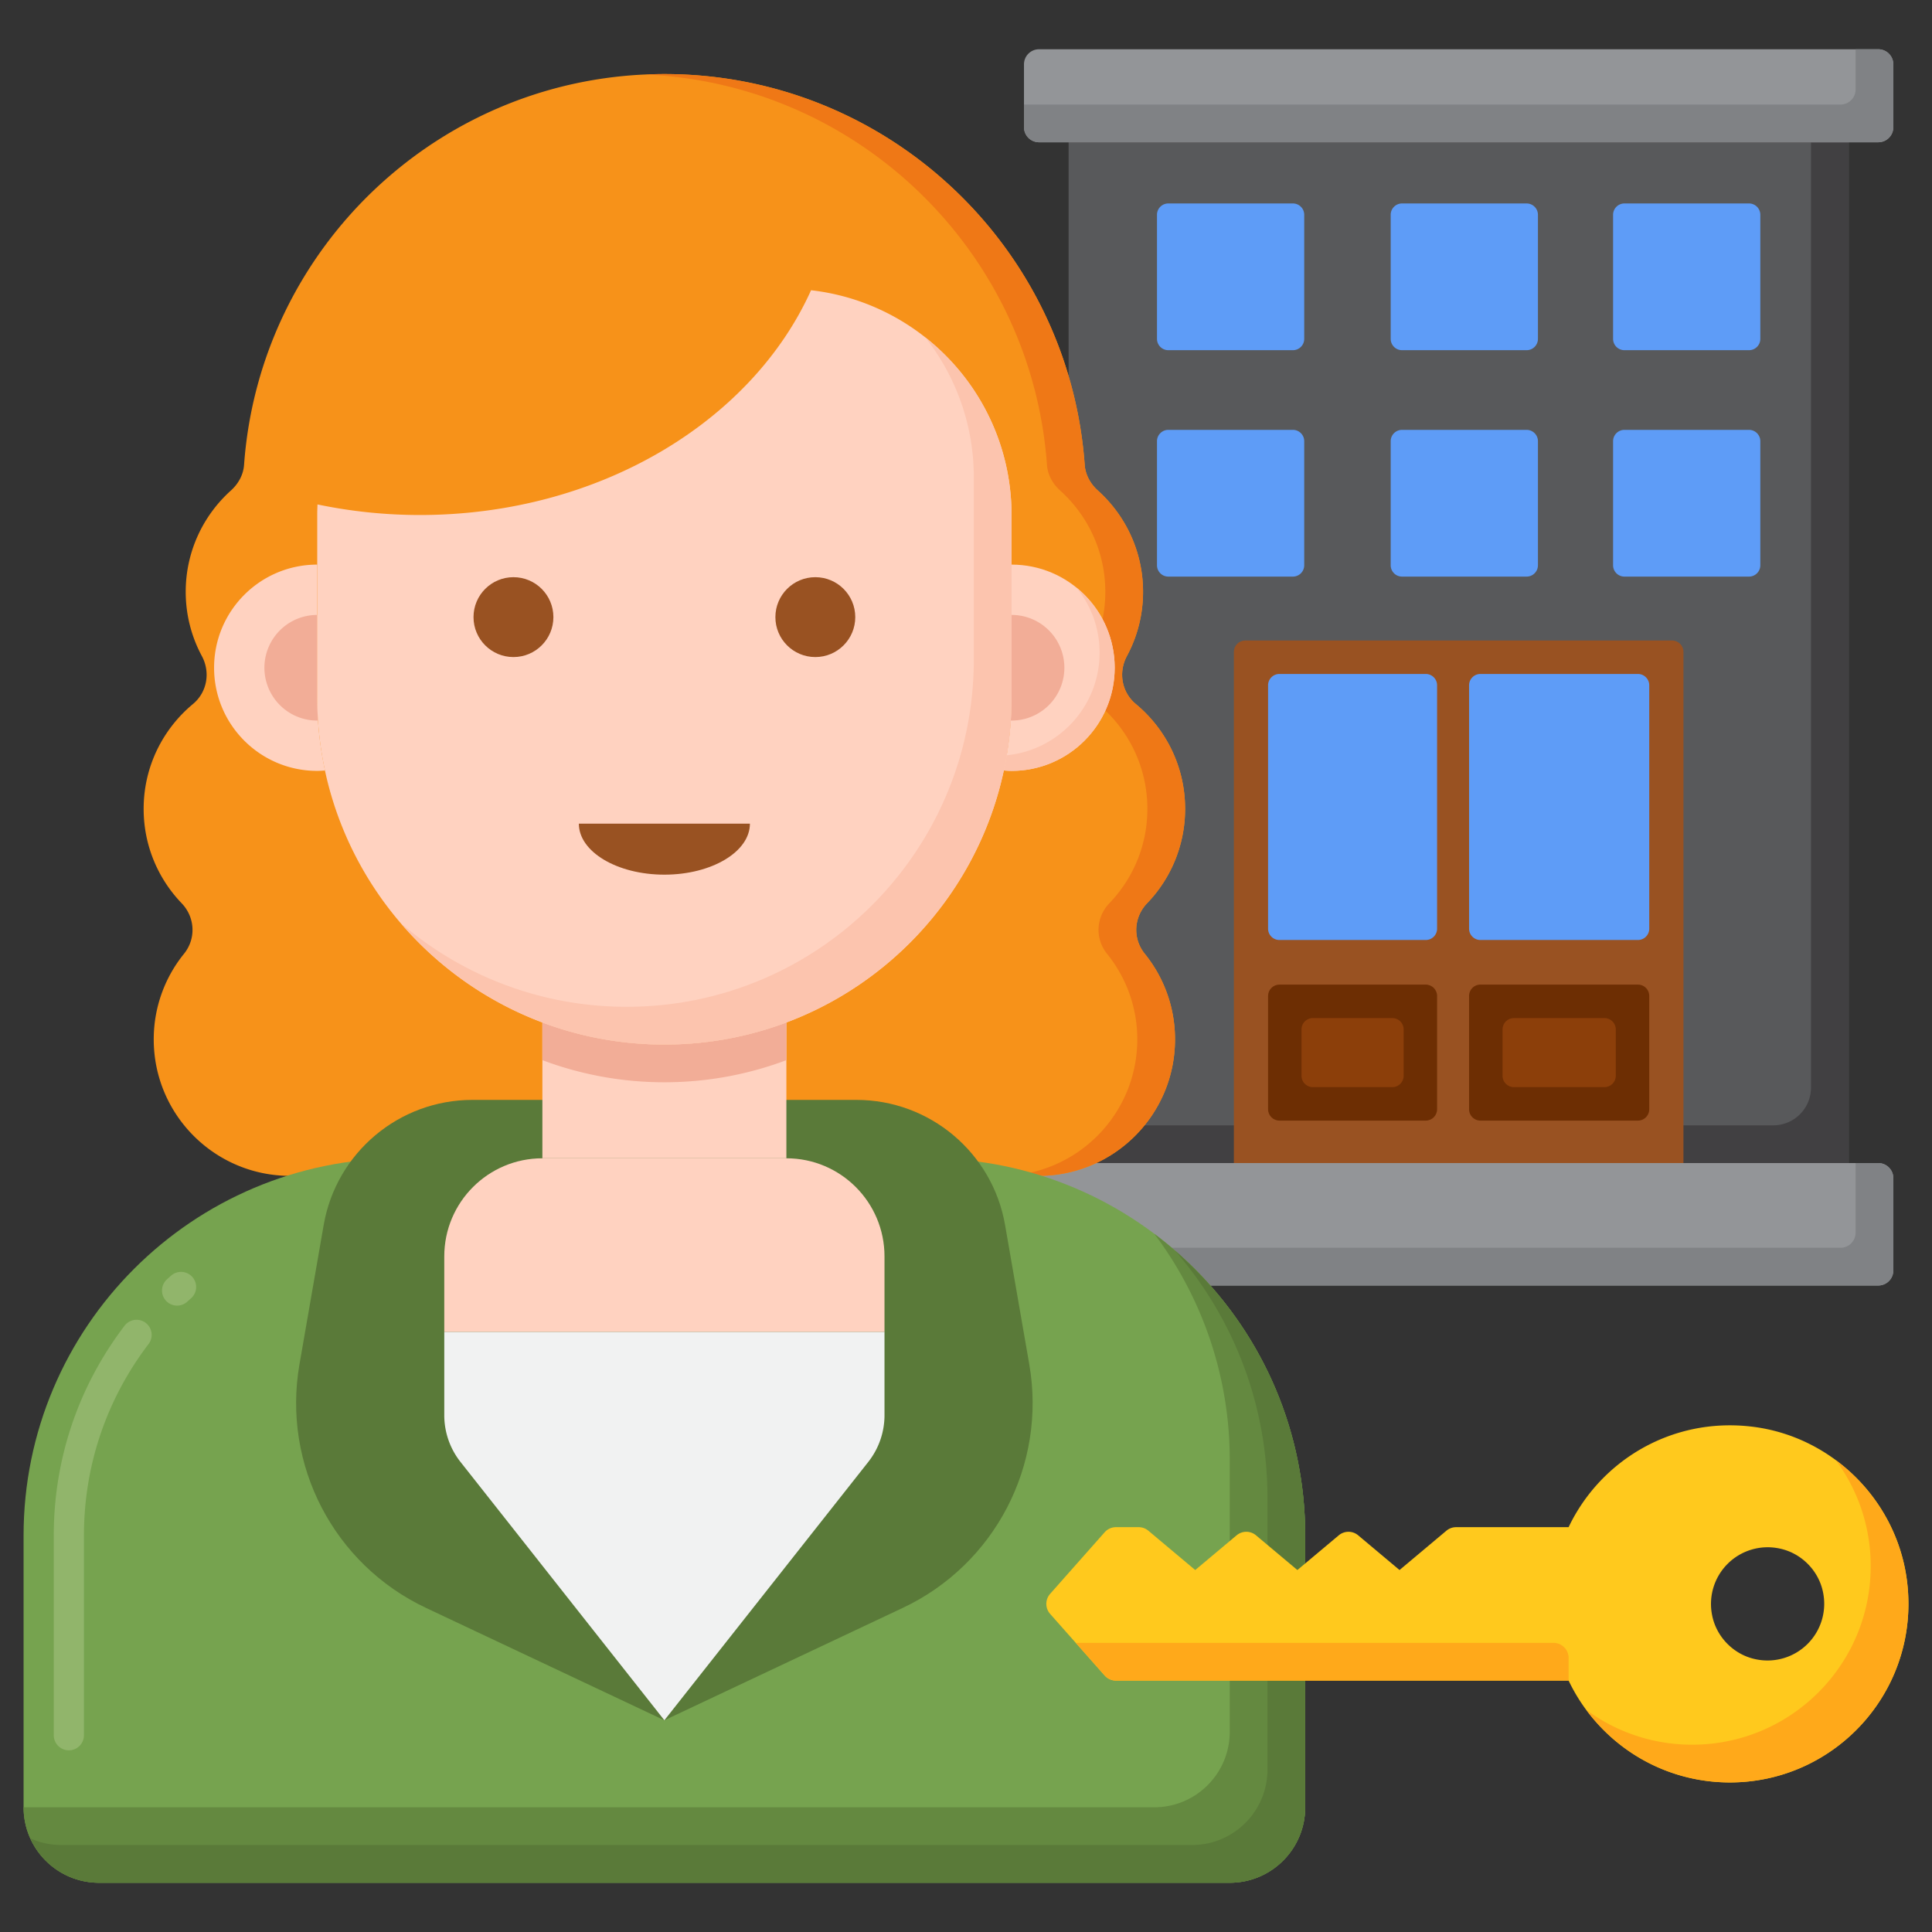 <svg xmlns="http://www.w3.org/2000/svg" version="1.1" xmlns:xlink="http://www.w3.org/1999/xlink" xmlns:svgjs="http://svgjs.com/svgjs" width="512" height="512" x="0" y="0" viewBox="0 0 256 256" style="enable-background:new 0 0 512 512" xml:space="preserve"><rect x="0" y="0" width="256" height="256" fill="#333333" stroke="none"/><g><path fill="#58595b" d="M141.594 18.852h103.372v135.26H141.594z" data-original="#58595b"></path><path fill="#414042" d="M239.966 18.852v125.26a5 5 0 0 1-5 5h-93.372v5h103.372V18.852z" data-original="#414042"></path><path fill="#5e9cf7" d="M171.316 46.402h-16.508a1.501 1.501 0 0 1-1.501-1.501V28.46c0-.829.672-1.501 1.501-1.501h16.508c.829 0 1.501.672 1.501 1.501v16.441c0 .829-.672 1.501-1.501 1.501zM202.284 46.402h-16.508a1.501 1.501 0 0 1-1.501-1.501V28.46c0-.829.672-1.501 1.501-1.501h16.508c.829 0 1.501.672 1.501 1.501v16.441c0 .829-.672 1.501-1.501 1.501zM231.751 46.402h-16.508a1.501 1.501 0 0 1-1.501-1.501V28.46c0-.829.672-1.501 1.501-1.501h16.508c.829 0 1.501.672 1.501 1.501v16.441c0 .829-.672 1.501-1.501 1.501zM171.316 76.402h-16.508a1.501 1.501 0 0 1-1.501-1.501V58.46c0-.829.672-1.501 1.501-1.501h16.508c.829 0 1.501.672 1.501 1.501v16.441c0 .829-.672 1.501-1.501 1.501zM202.284 76.402h-16.508a1.501 1.501 0 0 1-1.501-1.501V58.46c0-.829.672-1.501 1.501-1.501h16.508c.829 0 1.501.672 1.501 1.501v16.441c0 .829-.672 1.501-1.501 1.501zM231.751 76.402h-16.508a1.501 1.501 0 0 1-1.501-1.501V58.46c0-.829.672-1.501 1.501-1.501h16.508c.829 0 1.501.672 1.501 1.501v16.441c0 .829-.672 1.501-1.501 1.501z" data-original="#5e9cf7"></path><path fill="#939598" d="M248.877 154.112H137.682a2 2 0 0 0-2 2v12.225a2 2 0 0 0 2 2h111.195a2 2 0 0 0 2-2v-12.225a2 2 0 0 0-2-2z" data-original="#939598"></path><path fill="#808285" d="M248.877 154.112h-3v9.225a2 2 0 0 1-2 2H135.682v3a2 2 0 0 0 2 2h111.195a2 2 0 0 0 2-2v-12.225a2 2 0 0 0-2-2z" data-original="#808285"></path><path fill="#995222" d="M223.065 154.112h-59.57V86.371c0-.829.672-1.501 1.501-1.501h56.568c.829 0 1.501.672 1.501 1.501z" data-original="#995222"></path><path fill="#5e9cf7" d="M188.921 124.555h-19.394a1.501 1.501 0 0 1-1.501-1.501V90.805c0-.829.672-1.501 1.501-1.501h19.394c.829 0 1.501.672 1.501 1.501v32.249c0 .829-.672 1.501-1.501 1.501z" data-original="#5e9cf7"></path><path fill="#6d2e03" d="M188.921 130.466h-19.394c-.829 0-1.501.672-1.501 1.501v15.017c0 .829.672 1.501 1.501 1.501h19.394c.829 0 1.501-.672 1.501-1.501v-15.017c0-.829-.672-1.501-1.501-1.501z" data-original="#6d2e03"></path><path fill="#8c3f0a" d="M184.488 134.9h-10.527c-.829 0-1.501.672-1.501 1.501v6.15c0 .829.672 1.501 1.501 1.501h10.527c.829 0 1.501-.672 1.501-1.501v-6.15a1.502 1.502 0 0 0-1.501-1.501z" data-original="#8c3f0a"></path><path fill="#5e9cf7" d="M217.033 124.555h-20.872a1.501 1.501 0 0 1-1.501-1.501V90.805c0-.829.672-1.501 1.501-1.501h20.872c.829 0 1.501.672 1.501 1.501v32.249a1.502 1.502 0 0 1-1.501 1.501z" data-original="#5e9cf7"></path><path fill="#6d2e03" d="M217.033 130.466h-20.872c-.829 0-1.501.672-1.501 1.501v15.017c0 .829.672 1.501 1.501 1.501h20.872c.829 0 1.501-.672 1.501-1.501v-15.017a1.502 1.502 0 0 0-1.501-1.501z" data-original="#6d2e03"></path><path fill="#8c3f0a" d="M212.599 134.9h-12.005c-.829 0-1.501.672-1.501 1.501v6.15c0 .829.672 1.501 1.501 1.501h12.005c.829 0 1.501-.672 1.501-1.501v-6.15c0-.829-.672-1.501-1.501-1.501z" data-original="#8c3f0a"></path><path fill="#939598" d="M248.877 6.526H137.682a2 2 0 0 0-2 2v8.326a2 2 0 0 0 2 2h111.195a2 2 0 0 0 2-2V8.526a2 2 0 0 0-2-2z" data-original="#939598"></path><path fill="#808285" d="M248.877 6.526h-3v5.326a2 2 0 0 1-2 2H135.682v3a2 2 0 0 0 2 2h111.195a2 2 0 0 0 2-2V8.526a2 2 0 0 0-2-2z" data-original="#808285"></path><path fill="#f79219" d="M151.687 126.38c-1.622-2.006-1.473-4.839.313-6.699a17.989 17.989 0 0 0 5.034-12.502c0-5.59-2.543-10.578-6.531-13.89-1.883-1.564-2.339-4.207-1.18-6.364a17.924 17.924 0 0 0 2.137-8.508c0-5.332-2.315-10.115-5.988-13.422-.983-.885-1.648-2.077-1.743-3.396-2.087-28.947-26.217-51.786-55.695-51.786S34.425 32.652 32.339 61.599c-.095 1.319-.76 2.511-1.743 3.396-3.673 3.307-5.988 8.091-5.988 13.422 0 3.079.775 5.974 2.137 8.508 1.159 2.157.703 4.8-1.18 6.364-3.988 3.312-6.531 8.3-6.531 13.891 0 4.855 1.918 9.257 5.034 12.502 1.787 1.86 1.935 4.693.313 6.699a17.98 17.98 0 0 0-4.01 11.345c0 9.987 8.096 18.083 18.083 18.083h99.159c9.987 0 18.083-8.096 18.083-18.083a17.973 17.973 0 0 0-4.009-11.346z" data-original="#f79219"></path><path fill="#ef7816" d="M152 119.681a17.986 17.986 0 0 0 5.034-12.501c0-5.591-2.543-10.578-6.531-13.891-1.883-1.564-2.339-4.208-1.18-6.364a17.913 17.913 0 0 0 2.137-8.508c0-5.332-2.315-10.115-5.988-13.422-.983-.885-1.648-2.077-1.743-3.396-2.087-28.946-26.217-51.786-55.695-51.786-.838 0-1.671.024-2.5.061 28.332 1.249 51.168 23.602 53.195 51.725.095 1.319.76 2.511 1.743 3.396 3.673 3.307 5.988 8.091 5.988 13.422 0 3.08-.775 5.974-2.137 8.508-1.159 2.157-.703 4.8 1.18 6.364 3.988 3.313 6.531 8.3 6.531 13.891 0 4.855-1.918 9.257-5.034 12.501-1.787 1.86-1.935 4.693-.313 6.699a17.978 17.978 0 0 1 4.01 11.344c0 9.987-8.096 18.083-18.083 18.083h5c9.987 0 18.083-8.096 18.083-18.083 0-4.299-1.503-8.243-4.01-11.344-1.622-2.006-1.473-4.839.313-6.699z" data-original="#ef7816"></path><path fill="#ffd2c0" d="M134.035 74.813v17.592c0 3.325-.361 6.564-1.031 9.689.342.025.683.052 1.031.052 7.548 0 13.667-6.119 13.667-13.667s-6.119-13.666-13.667-13.666z" data-original="#ffd2c0"></path><path fill="#fcc4ae" d="M142.644 77.871a13.605 13.605 0 0 1 3.058 8.609c0 7.092-5.402 12.92-12.316 13.599a45.915 45.915 0 0 1-.38 2.009c.342.025.681.059 1.03.059 7.548 0 13.667-6.119 13.667-13.667a13.644 13.644 0 0 0-5.059-10.609z" data-original="#fcc4ae"></path><path fill="#f2ad97" d="M134.035 81.48v10.926c0 1.032-.046 2.053-.113 3.069.038 0 .075.005.113.005a7 7 0 1 0 0-14z" data-original="#f2ad97"></path><path fill="#ffd2c0" d="M42.035 92.406V74.813c-7.548 0-13.667 6.119-13.667 13.667s6.119 13.667 13.667 13.667c.348 0 .69-.027 1.031-.052a46.17 46.17 0 0 1-1.031-9.689z" data-original="#ffd2c0"></path><path fill="#f2ad97" d="M42.035 92.406V81.48a7 7 0 1 0 0 14c.038 0 .075-.005.113-.005a46.558 46.558 0 0 1-.113-3.069z" data-original="#f2ad97"></path><path fill="#76a34f" d="M162.947 249.474H13.123c-5.523 0-10-4.477-10-10V203.48c0-27.614 22.386-50 50-50h69.824c27.614 0 50 22.386 50 50v35.994c0 5.523-4.477 10-10 10z" data-original="#76a34f"></path><path fill="#5a7a39" d="M113.475 145.742H62.594c-9.725 0-18.04 6.995-19.705 16.577l-3.208 18.464c-2.311 13.303 4.55 26.512 16.763 32.27l31.589 14.894 31.589-14.894c12.213-5.758 19.075-18.967 16.763-32.27l-3.208-18.464c-1.662-9.582-9.977-16.577-19.702-16.577z" data-original="#5a7a39"></path><path fill="#f1f2f2" d="M58.868 176.474v11.045c0 2.248.757 4.431 2.15 6.195l27.016 34.232 27.017-34.232a9.998 9.998 0 0 0 2.15-6.195v-11.045z" data-original="#f1f2f2"></path><path fill="#ffd2c0" d="M117.201 176.474H58.868v-9.994c0-7.18 5.82-13 13-13h32.333c7.18 0 13 5.82 13 13z" data-original="#ffd2c0"></path><path fill="#91b56b" d="M9.123 231.926a2 2 0 0 1-2-2V203.48c0-10.125 3.239-19.735 9.366-27.793a2 2 0 1 1 3.183 2.422c-5.593 7.355-8.549 16.129-8.549 25.371v26.445a2 2 0 0 1-2 2.001zm14.346-58.925a1.999 1.999 0 0 1-1.348-3.478c.195-.178.393-.355.591-.53a2.001 2.001 0 0 1 2.646 3c-.182.161-.363.323-.542.487a2 2 0 0 1-1.347.521z" data-original="#91b56b"></path><path fill="#648940" d="M152.947 163.48a49.773 49.773 0 0 1 10 30v35.994c0 5.523-4.477 10-10 10H3.123c0 5.523 4.477 10 10 10h149.824c5.523 0 10-4.477 10-10V203.48c0-16.357-7.856-30.878-20-40z" data-original="#648940"></path><path fill="#5a7a39" d="M155.704 165.723c7.62 8.775 12.243 20.223 12.243 32.757v35.994c0 5.523-4.477 10-10 10H8.123a9.95 9.95 0 0 1-4.11-.89c1.569 3.471 5.053 5.89 9.11 5.89h149.824c5.523 0 10-4.477 10-10V203.48c0-15.08-6.685-28.59-17.243-37.757z" data-original="#5a7a39"></path><path fill="#ffd2c0" d="M88.035 138.406a45.891 45.891 0 0 1-16.167-2.93v18.004h32.333v-18.004a45.886 45.886 0 0 1-16.166 2.93z" data-original="#ffd2c0"></path><path fill="#f2ad97" d="M88.035 138.406a45.891 45.891 0 0 1-16.167-2.93v5a45.887 45.887 0 0 0 16.167 2.93c5.69 0 11.136-1.041 16.167-2.93v-5a45.895 45.895 0 0 1-16.167 2.93z" data-original="#f2ad97"></path><path fill="#ffd2c0" d="M55.614 68.242c23.77 0 44.026-12.392 51.855-29.784 14.95 1.705 26.566 14.392 26.566 29.799v24.149c0 25.405-20.595 46-46 46s-46-20.595-46-46V68.257c0-.475.014-.947.036-1.416a66.379 66.379 0 0 0 13.543 1.401z" data-original="#ffd2c0"></path><path fill="#fcc4ae" d="M122.589 44.691a29.849 29.849 0 0 1 6.445 18.565v24.149c0 25.405-20.595 46-46 46-11.43 0-21.877-4.178-29.922-11.078 8.437 9.837 20.947 16.078 34.922 16.078 25.405 0 46-20.595 46-46V68.257c.001-9.562-4.476-18.074-11.445-23.566z" data-original="#fcc4ae"></path><circle cx="108.035" cy="81.772" r="5.292" fill="#995222" data-original="#995222"></circle><circle cx="68.035" cy="81.772" r="5.292" fill="#995222" data-original="#995222"></circle><path fill="#995222" d="M88.035 115.897c6.259 0 11.333-3.026 11.333-6.76H76.701c0 3.733 5.075 6.76 11.334 6.76z" data-original="#995222"></path><path fill="#ffc91d" d="M252.728 209.827c-1.19-10.768-9.796-19.48-20.551-20.785-10.661-1.293-20.134 4.512-24.329 13.316h-14.906a2 2 0 0 0-1.285.468l-6.21 5.21-5.482-4.599a2 2 0 0 0-2.571 0l-5.483 4.599-5.483-4.599a2 2 0 0 0-2.571 0l-5.482 4.599-6.21-5.21a2 2 0 0 0-1.285-.468h-3.009a2 2 0 0 0-1.498.674l-7.227 8.164a2 2 0 0 0 0 2.651l7.227 8.164a2 2 0 0 0 1.498.674h59.977c3.802 7.98 11.941 13.496 21.369 13.496 13.955.001 25.088-12.08 23.511-26.354zm-11.153 1.227a7.511 7.511 0 0 1-8.826 8.827c-2.951-.559-5.332-2.939-5.891-5.891a7.511 7.511 0 0 1 8.826-8.827c2.951.559 5.331 2.939 5.891 5.891z" data-original="#ffc91d"></path><path fill="#ffa91a" d="M205.848 217.686h-63.303l3.829 4.326a2 2 0 0 0 1.498.674h59.977v-3a2.002 2.002 0 0 0-2.001-2zM243.259 193.48a23.552 23.552 0 0 1 4.619 14.041c0 13.067-10.593 23.661-23.66 23.661a23.539 23.539 0 0 1-14.021-4.608c4.309 5.824 11.22 9.608 19.021 9.608 13.067 0 23.66-10.593 23.66-23.661-.001-7.809-3.786-14.731-9.619-19.041z" data-original="#ffa91a"></path></g></svg>